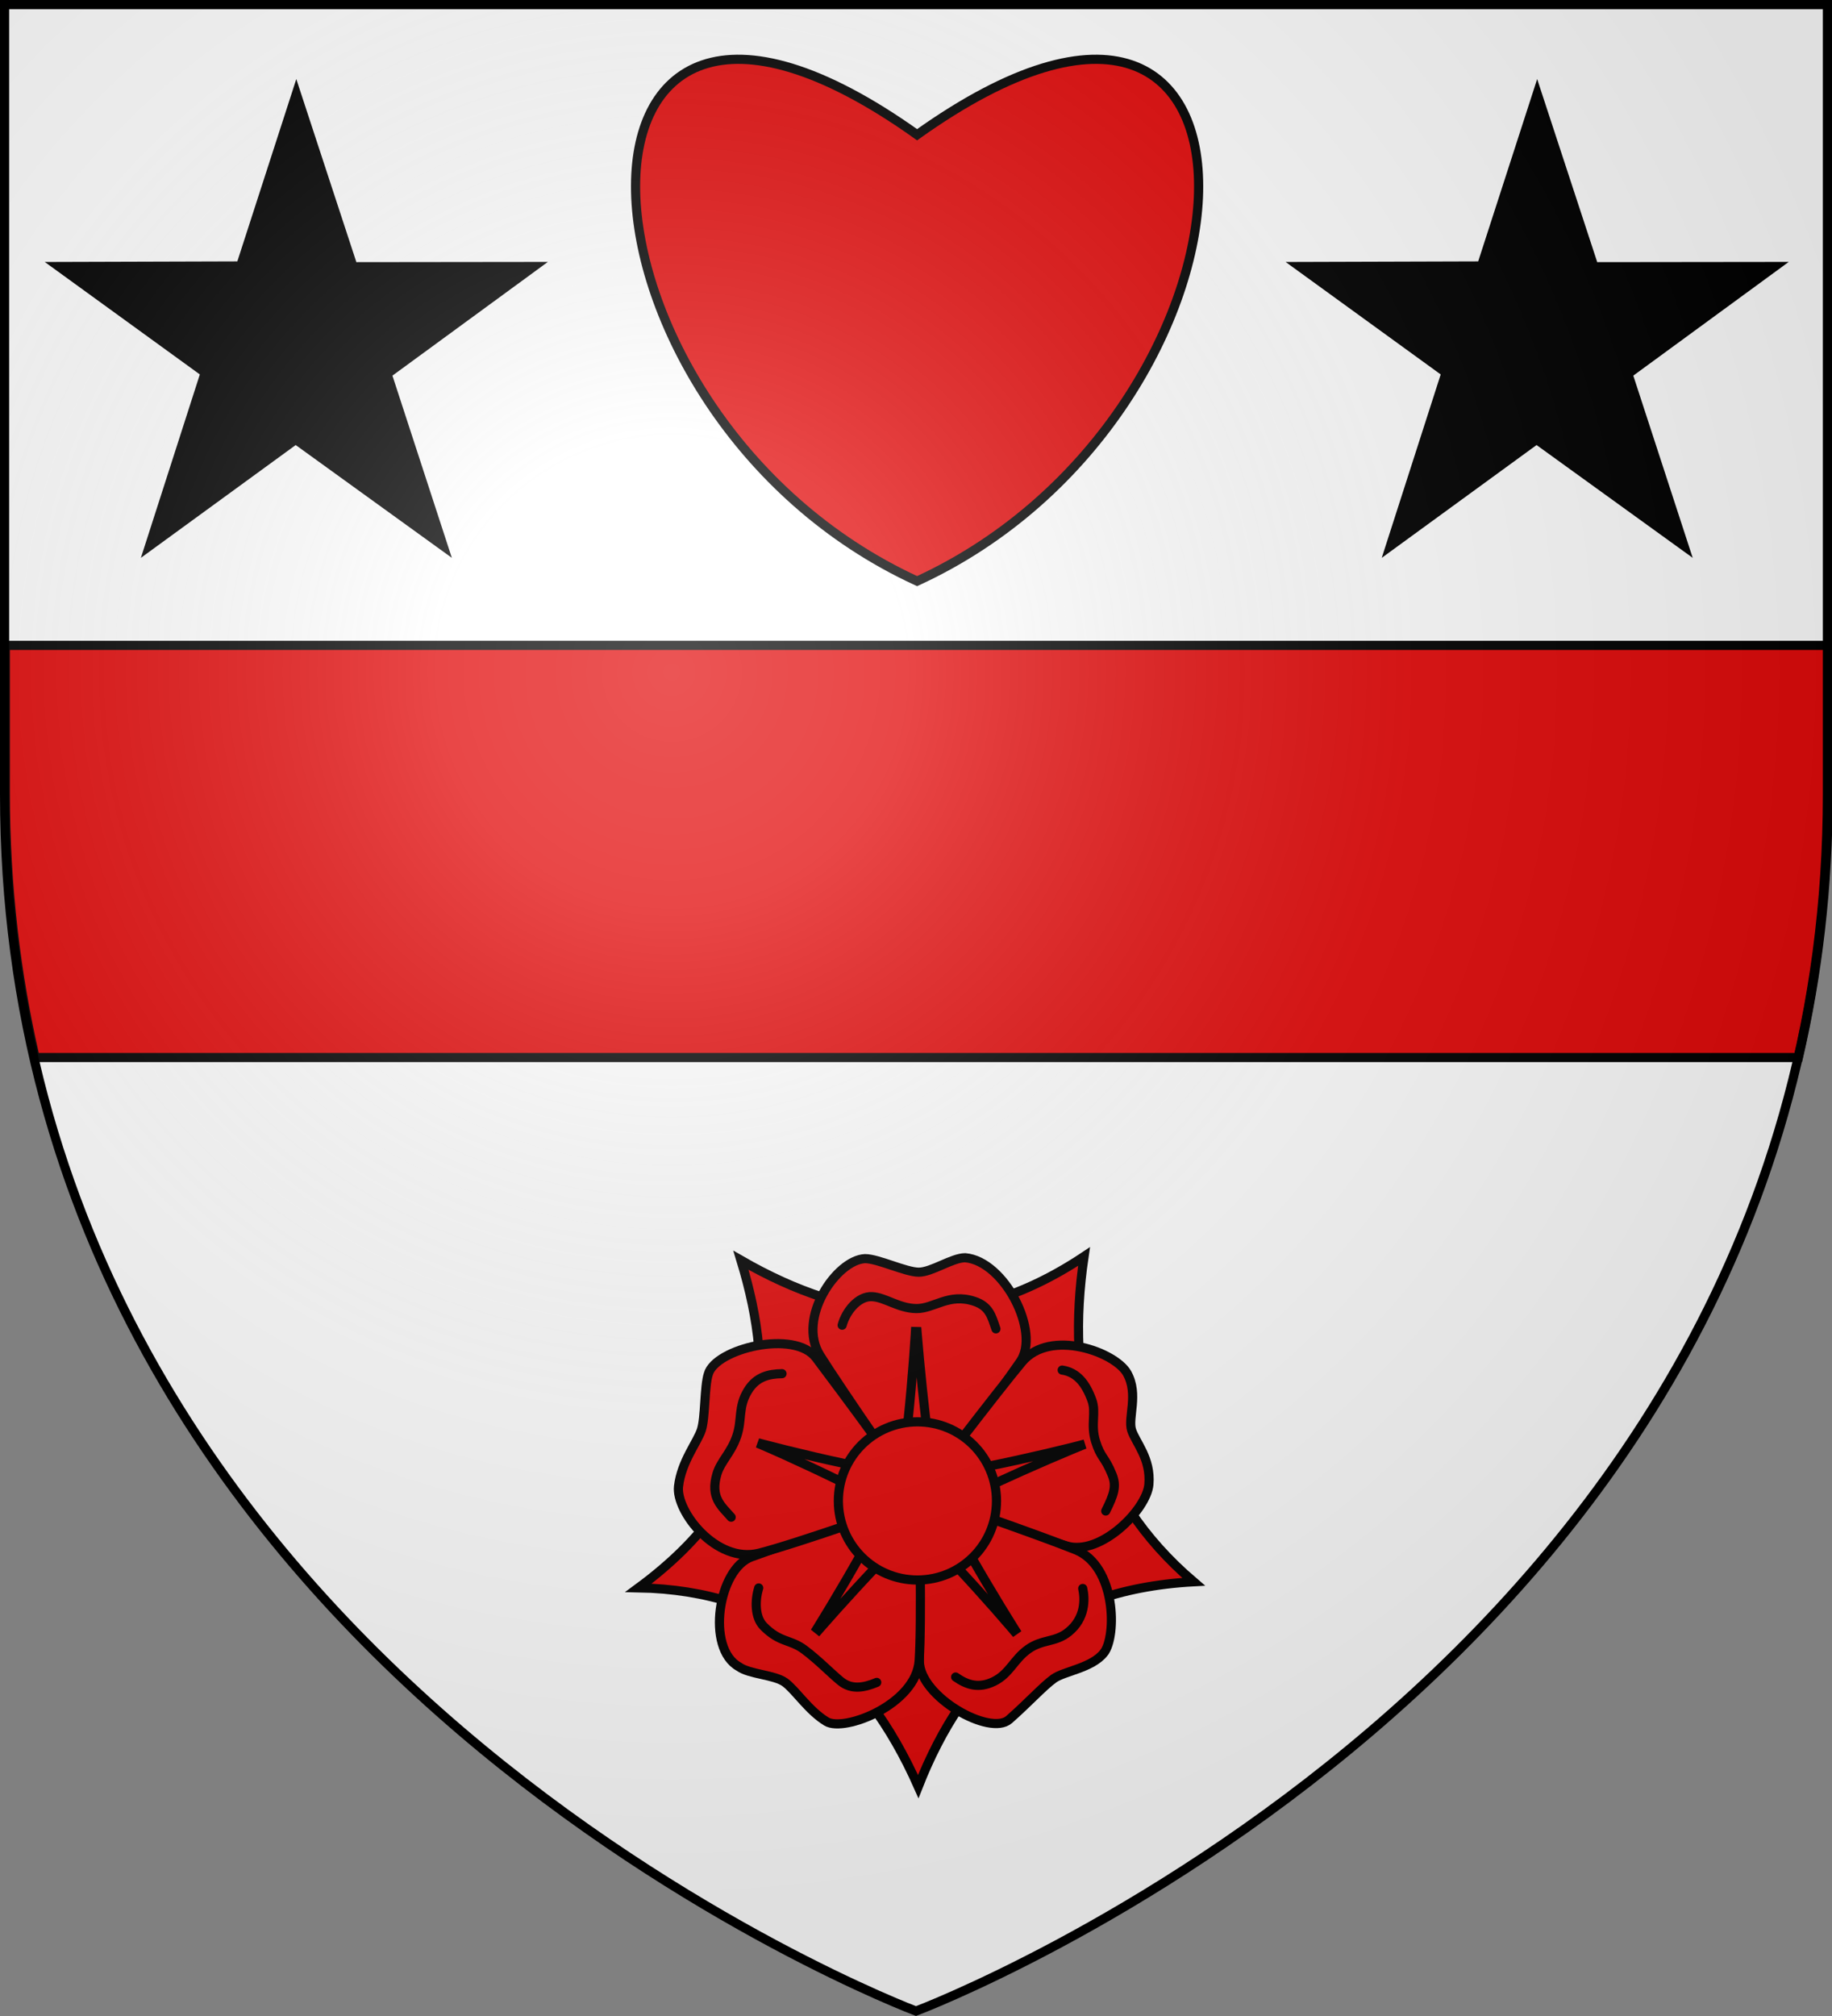 <svg xmlns="http://www.w3.org/2000/svg" xmlns:xlink="http://www.w3.org/1999/xlink" width="600" height="660" viewBox="-300 -300 600 660"><rect x="-300" y="-300" width="600" height="660" fill="#808080" stroke="none"/><defs><radialGradient id="f" cx="-80" cy="-80" r="405" gradientUnits="userSpaceOnUse"><stop offset="0" style="stop-color:#fff;stop-opacity:.31"/><stop offset=".19" style="stop-color:#fff;stop-opacity:.25"/><stop offset=".6" style="stop-color:#6b6b6b;stop-opacity:.125"/><stop offset="1" style="stop-color:#000;stop-opacity:.125"/></radialGradient><path id="d" d="M-298.5-298.5h597V-40C298.5 246.2 0 358.39 0 358.39S-298.5 246.2-298.5-40z"/></defs><use xlink:href="#d" width="600" height="660" style="fill:#fff;fill-opacity:1" transform="translate(.25)"/><path d="M-298.25-88.723v48.187c0 30.922 3.503 59.814 9.75 86.75H289c6.247-26.936 9.75-55.828 9.75-86.75v-48.187z" style="fill:#e20909;fill-opacity:1;fill-rule:evenodd;stroke:#000;stroke-width:3;stroke-linecap:butt;stroke-linejoin:miter;stroke-miterlimit:4;stroke-opacity:1;stroke-dasharray:none"/><g style="fill:#e20909;stroke-width:14.32;stroke-miterlimit:4;stroke-dasharray:none;display:inline"><g style="fill:#e20909;stroke-width:14.32;stroke-miterlimit:4;stroke-dasharray:none"><path d="M530 390c0 27.614-22.386 50-50 50s-50-22.386-50-50 22.386-50 50-50 50 22.386 50 50" style="fill:#e20909;stroke:#333;stroke-width:14.32;stroke-linecap:round;stroke-linejoin:round;stroke-miterlimit:4;stroke-opacity:1;stroke-dasharray:none" transform="matrix(.209 0 0 .209 -100.307 109.497)"/><path d="M775 390c0 162.924-132.076 295-295 295S185 552.924 185 390 317.076 95 480 95s295 132.076 295 295" style="fill:#e20909;stroke:#333;stroke-width:14.32;stroke-linecap:round;stroke-linejoin:round;stroke-miterlimit:4;stroke-opacity:1;stroke-dasharray:none" transform="matrix(.209 0 0 .209 -100.307 109.497)"/><path d="M743.277-8.82C713.95 189.882 756.022 364.79 915 500.726 680.998 513.408 555.187 639.194 483.44 821.5c-85.37-192.324-223.763-307.39-438.44-311.3C253.66 356.38 261.43 180.241 205.586-2.967 375.044 94.44 551.7 118.655 743.277-8.82z" style="fill:#e20909;fill-opacity:1;stroke:#000;stroke-width:14.32;stroke-linecap:round;stroke-linejoin:miter;stroke-miterlimit:4;stroke-opacity:1;stroke-dasharray:none;marker-start:none" transform="matrix(.209 0 0 .209 -100.307 113.196)"/><g style="fill:#e20909;stroke-width:14.32;stroke-miterlimit:4;stroke-dasharray:none"><path d="M400.097-5.46c20.506 0 63.64 21.213 84.146 21.213s52.326-22.628 72.832-22.628c61.553 5.292 118.31 116.8 86.267 162.635-31.724 45.378-155.63 221.785-159.806 216.374-11.012-14.266-121.525-174.155-154.15-226.274C292.998 87.73 355.505-3.624 400.097-5.46z" style="fill:#e20909;fill-opacity:1;stroke:#000;stroke-width:14.32;stroke-linecap:round;stroke-linejoin:miter;stroke-miterlimit:4;stroke-opacity:1;stroke-dasharray:none" transform="matrix(.209 0 0 .209 -100.307 113.196)"/><path d="M810.791 174.165c18.44 33.172.71 69.645 7.046 89.147s30.48 44.232 27.056 84.903c-3.314 39.356-75.781 112.578-129.007 96.348s-241.061-66.152-237.207-71.795c10.165-14.881 128.079-169.394 167.565-216.527 44.042-52.572 146.107-15.249 164.547 17.924z" style="fill:#e20909;fill-opacity:1;stroke:#000;stroke-width:14.32;stroke-linecap:round;stroke-linejoin:miter;stroke-miterlimit:4;stroke-opacity:1;stroke-dasharray:none" transform="matrix(.209 0 0 .209 -100.307 113.196)"/><path d="M774.558 611.754c-18.889 24.312-62.455 28.773-79.045 40.826s-39.8 37.65-69.664 63.944-139.603-35.016-140.62-90.93c-1.008-55.36-5.178-263.671 1.38-261.749 17.294 5.07 186.54 63.808 243.568 86.797 63.608 25.64 64.38 135.369 44.38 161.112z" style="fill:#e20909;fill-opacity:1;stroke:#000;stroke-width:14.32;stroke-linecap:round;stroke-linejoin:miter;stroke-miterlimit:4;stroke-opacity:1;stroke-dasharray:none" transform="matrix(.209 0 0 .209 -100.307 113.196)"/><path d="M339.58 719.623c-28.08-17.066-48.333-49.289-64.923-61.342s-55.633-12.45-72.223-24.504c-51.88-28.502-32.566-154.05 20.297-172.296 52.338-18.065 261.776-97.935 261.974-91.104.524 18.014 4.435 192.527.194 253.868-4.73 68.418-117.237 112.444-145.318 95.378z" style="fill:#e20909;fill-opacity:1;stroke:#000;stroke-width:14.32;stroke-linecap:round;stroke-linejoin:miter;stroke-miterlimit:4;stroke-opacity:1;stroke-dasharray:none" transform="matrix(.209 0 0 .209 -100.307 113.196)"/><path d="M107.795 351.282c4.465-38.793 29.469-68.93 35.806-88.432s4.549-68.07 10.886-87.573c11.075-39.764 135.033-70.092 168.721-25.454 33.354 44.194 165.55 221.528 159.114 223.828-16.97 6.064-189.043 67.417-248.693 82.34-66.53 16.643-130.348-65.496-125.834-104.71z" style="fill:#e20909;fill-opacity:1;stroke:#000;stroke-width:14.32;stroke-linecap:round;stroke-linejoin:miter;stroke-miterlimit:4;stroke-opacity:1;stroke-dasharray:none" transform="matrix(.209 0 0 .209 -100.307 113.196)"/></g><path d="M200 273c0 4 242 64 254 55 11-9 29-252 26-252s20 244 29 254c9 11 252-47 251-50s-226 94-231 106c-4 12 123 221 126 219S495 417 480 418c-12.5 0-178 184-176 187 3 2 131-211 126-223-4-12-226-114-228-109z" style="fill:#e20909;fill-opacity:1;stroke:#000;stroke-width:14.32;stroke-linecap:round;stroke-linejoin:round;stroke-miterlimit:4;stroke-opacity:1;stroke-dasharray:none" transform="matrix(.209 0 0 .209 -100.307 113.196)"/><path d="M617 390c0 75.663-61.337 137-137 137s-137-61.337-137-137 61.337-137 137-137 137 61.337 137 137z" style="fill:#e20909;fill-opacity:1;stroke:#000;stroke-width:15.911;stroke-linecap:butt;stroke-miterlimit:4;stroke-opacity:1;stroke-dasharray:none" transform="matrix(.189 0 0 .189 -90.252 117.667)"/><path d="M364.214 98.825c5.76-21.596 25.085-46.08 47.179-44.74 20.747 1.258 41.21 18.254 68.93 18.66s50.62-24.591 90.723-11.464c23.808 7.793 27.23 23.178 34.14 43.244M708.989 169.092c23.397 3.543 36.968 20.863 46.573 47.22 7.118 19.528-2.426 37.857 5.754 64.346s14.234 23.382 25.987 52.415c7.25 17.91 2.848 30.887-10.06 56.791M741.214 511.187c3.737 17.232 4.106 46.676-22.178 68.037-20.787 16.893-40.57 11.014-63.235 26.98-22.665 15.964-29.148 38.696-54.025 50.709-23.99 11.585-42.352 5.137-59.736-7.035M418.407 658.317c-20.267 8.473-39.756 11.977-56.843-2.093-16.046-13.213-34.455-32.572-56.643-49.194-22.187-16.622-38.106-10.456-63.85-36.612-13.554-13.77-13.813-39.753-7.608-60.049M190.302 399.552c-14.321-16.657-33.43-30.046-22.328-67.644 5.886-19.935 22.063-32.911 31.015-59.15 8.952-26.237 1.596-45.72 17.637-71.642 13.305-21.501 32.146-26.014 53.365-26.385" style="fill:#e20909;stroke:#000;stroke-width:14.32;stroke-linecap:round;stroke-linejoin:miter;stroke-miterlimit:4;stroke-opacity:1;stroke-dasharray:none" transform="matrix(.209 0 0 .209 -100.307 113.196)"/></g></g><g transform="translate(1.446 1.6)"><path id="e" d="m-204.393-270.879 18.574 56.597 59.214-.069-48.076 35.158 18.363 56.306-48.287-34.867-47.864 34.867 18.233-56.707-47.946-34.757 59.556-.18z" style="fill:#000;fill-opacity:1;stroke:#000;stroke-width:3;stroke-miterlimit:4;stroke-opacity:1;stroke-dasharray:none;stroke-dashoffset:0"/><use xlink:href="#e" width="600" height="660" transform="translate(406.396)"/><g style="fill:#e20909"><path d="M367.337 203.935c370.963-264.246 349.965 267.576 0 428.566-349.966-160.99-370.964-692.812 0-428.566z" style="fill:#e20909;fill-opacity:1;fill-rule:evenodd;stroke:#000;stroke-width:8.805;stroke-linecap:butt;stroke-linejoin:miter;stroke-miterlimit:4;stroke-opacity:1;stroke-dasharray:none" transform="translate(-126.347 -327.032)scale(.341)"/></g></g><g style="display:inline"><use xlink:href="#d" width="600" height="660" style="fill:url(#f)"/></g><use xlink:href="#d" width="600" height="660" style="fill:none;stroke:#000;stroke-width:3"/></svg>